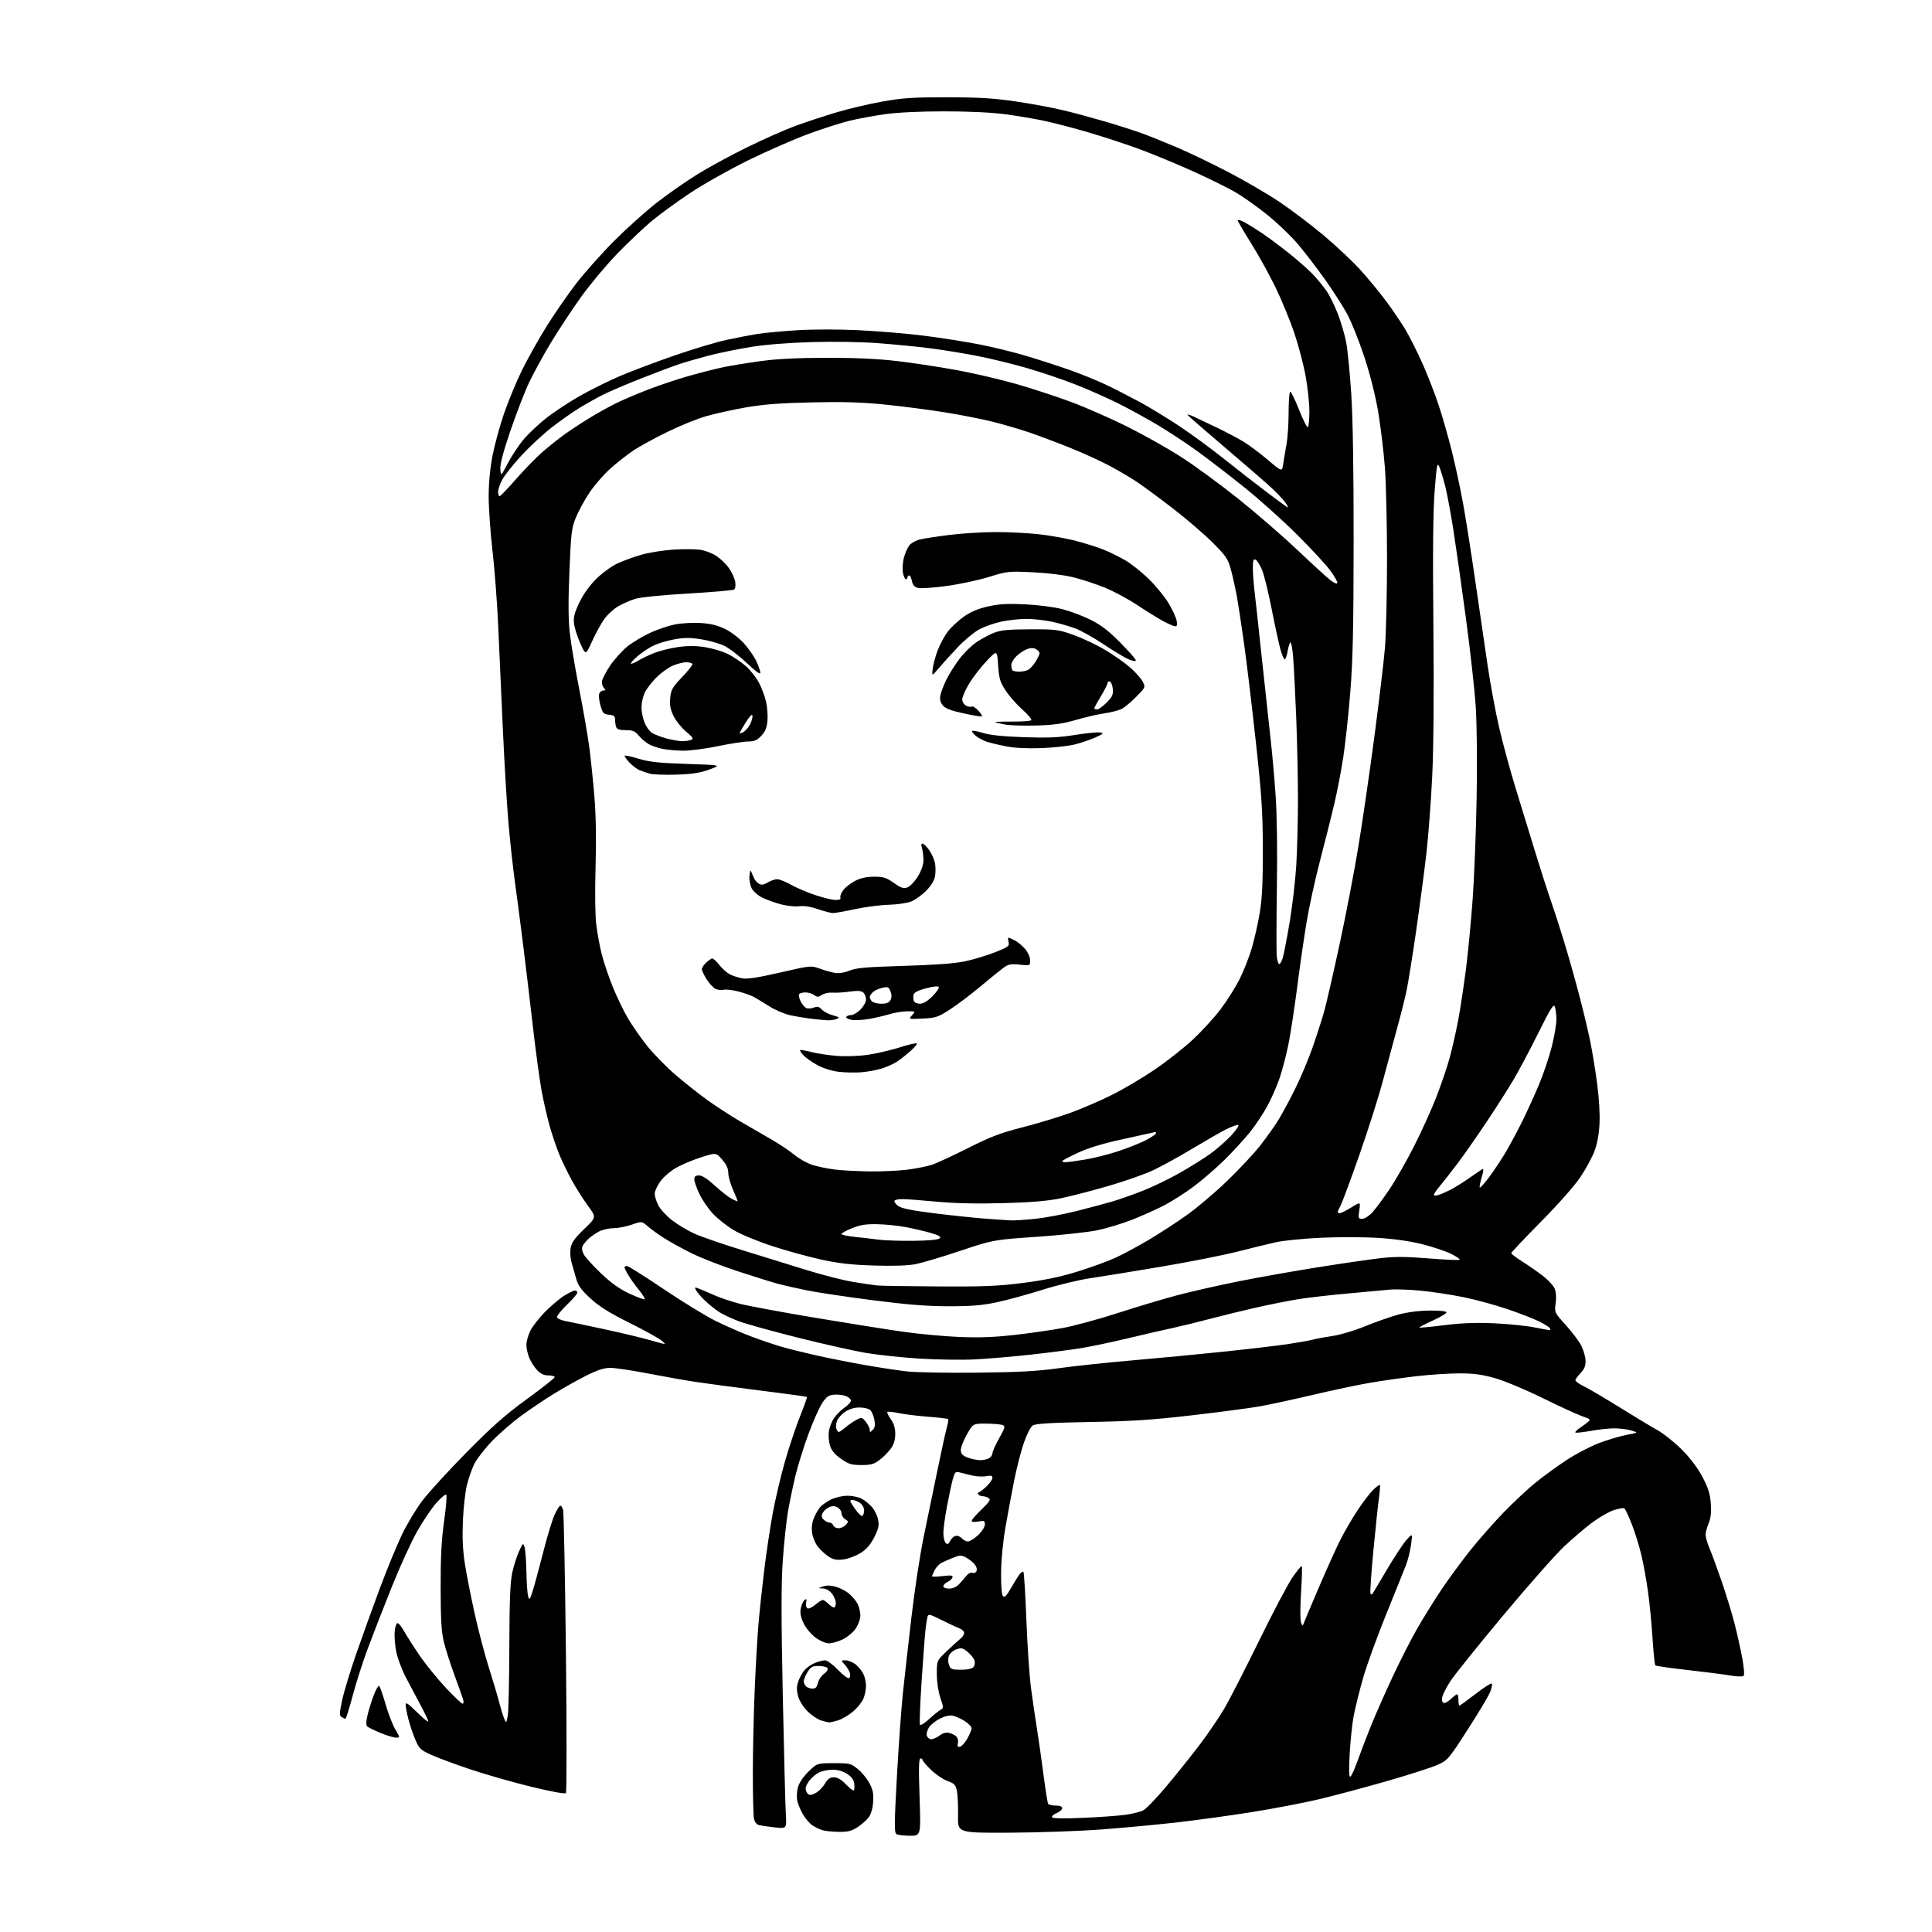 <?xml version="1.0" encoding="UTF-8" standalone="no"?>
<svg 
  version="1.1" 
  xmlns="http://www.w3.org/2000/svg" 
  xmlns:xlink="http://www.w3.org/1999/xlink" 
  xmlns:svg="http://www.w3.org/2000/svg"
  xmlns:rdf="http://www.w3.org/1999/02/22-rdf-syntax-ns#"
  xmlns:cc="http://creativecommons.org/ns#"
  xmlns:dc="http://purl.org/dc/elements/1.1/"
  viewBox="0 0 1024 1024"
  width="1024"
  height="1024"
>
<style>svg {background-color: white; }</style>"
<path stroke="none" fill="black" fill-rule="evenodd" d="M482.29,972.98C479.11,972.98 475.88,972.58 475.12,972.10C473.95,971.35 473.99,966.70 475.39,941.36C476.30,924.94 477.74,904.98 478.59,897.00C479.44,889.02 481.47,871.02 483.10,857.00C484.73,842.98 487.65,823.85 489.58,814.50C491.51,805.15 494.86,788.95 497.02,778.50C499.18,768.05 501.41,757.95 501.96,756.07C502.51,754.18 502.75,752.42 502.49,752.16C502.23,751.90 497.49,751.33 491.97,750.90C486.44,750.48 479.43,749.61 476.38,748.98C473.33,748.34 470.60,748.06 470.31,748.36C470.02,748.65 470.84,750.37 472.14,752.19C473.78,754.49 474.50,756.87 474.50,760.00C474.50,763.11 473.78,765.51 472.18,767.75C470.90,769.54 468.24,772.24 466.26,773.75C463.24,776.05 461.67,776.50 456.58,776.50C451.35,776.50 449.85,776.05 445.83,773.26C442.64,771.04 440.78,768.86 439.96,766.39C439.31,764.40 439.01,760.99 439.30,758.82C439.59,756.65 440.84,753.40 442.07,751.60C443.31,749.80 445.82,747.29 447.66,746.03C449.50,744.77 451.00,743.11 451.00,742.35C451.00,741.58 449.79,740.49 448.31,739.93C446.83,739.36 444.03,739.04 442.09,739.20C439.22,739.44 438.04,740.27 435.81,743.61C434.30,745.87 430.99,753.29 428.47,760.11C425.95,766.92 422.82,777.00 421.51,782.50C420.20,788.00 418.44,796.55 417.59,801.50C416.74,806.45 415.53,817.92 414.90,827.00C414.03,839.42 414.03,857.09 414.89,898.50C415.52,928.75 416.24,957.04 416.50,961.38C416.96,969.25 416.96,969.25 410.73,968.57C407.30,968.19 403.54,967.64 402.36,967.36C400.96,967.02 400.01,965.79 399.61,963.79C399.27,962.12 399.01,951.24 399.02,939.62C399.03,928.01 399.47,908.15 400.01,895.50C400.54,882.85 401.45,867.10 402.03,860.50C402.60,853.90 403.95,841.24 405.03,832.38C406.10,823.51 408.12,810.01 409.51,802.38C410.90,794.74 413.85,782.20 416.07,774.50C418.29,766.80 421.89,756.05 424.07,750.60C426.25,745.16 427.90,740.56 427.73,740.39C427.56,740.23 416.41,738.70 402.96,737.01C389.51,735.32 374.00,733.24 368.50,732.41C363.00,731.57 351.65,729.56 343.28,727.94C334.90,726.32 326.01,725.00 323.50,725.00C320.18,725.00 316.75,726.10 310.73,729.12C306.20,731.38 298.45,735.73 293.50,738.78C288.55,741.82 280.64,747.15 275.92,750.62C271.20,754.08 264.21,760.21 260.38,764.23C256.56,768.26 252.43,773.69 251.20,776.30C249.97,778.92 248.27,783.85 247.43,787.28C246.59,790.70 245.65,799.12 245.35,806.00C244.97,814.72 245.27,821.52 246.34,828.51C247.19,834.02 249.52,845.94 251.53,855.01C253.54,864.08 256.91,876.92 259.01,883.54C261.12,890.17 263.56,898.39 264.45,901.82C265.34,905.24 266.57,909.27 267.19,910.77C268.31,913.50 268.31,913.50 269.10,909.50C269.53,907.30 269.92,890.88 269.96,873.00C270.02,848.92 270.40,838.76 271.46,833.77C272.24,830.07 273.87,824.90 275.08,822.27C277.16,817.73 277.31,817.62 278.03,820.00C278.46,821.38 278.89,827.23 279.00,833.00C279.11,838.77 279.52,844.62 279.91,846.00C280.57,848.28 280.78,848.06 282.26,843.50C283.16,840.75 285.66,831.52 287.83,823.00C289.99,814.47 292.76,805.36 293.99,802.75C295.22,800.14 296.57,798.00 296.99,798.00C297.42,798.00 298.07,799.01 298.45,800.25C298.82,801.49 299.50,835.58 299.95,876.00C300.40,916.42 300.39,949.90 299.94,950.40C299.46,950.91 291.83,949.52 281.80,947.08C272.29,944.76 257.87,940.65 249.76,937.95C241.66,935.24 232.18,931.74 228.70,930.16C222.95,927.56 222.17,926.83 220.20,922.24C219.00,919.45 217.34,914.57 216.51,911.38C215.68,908.19 215.00,904.68 215.00,903.57C215.00,902.00 216.30,902.84 221.00,907.50C224.30,910.77 227.00,912.96 227.00,912.38C227.00,911.80 225.19,907.99 222.98,903.91C220.78,899.83 217.22,893.10 215.07,888.95C212.93,884.80 210.66,878.72 210.01,875.45C209.37,872.18 209.00,867.51 209.17,865.08C209.35,862.65 209.97,860.50 210.56,860.31C211.14,860.12 212.67,861.88 213.97,864.23C215.26,866.58 218.97,872.39 222.19,877.14C225.42,881.89 231.69,889.65 236.12,894.39C240.55,899.12 244.62,903.00 245.16,903.00C245.70,903.00 245.84,902.00 245.47,900.75C245.10,899.51 243.06,893.77 240.93,888.00C238.79,882.23 236.27,874.35 235.32,870.50C233.95,864.97 233.58,858.88 233.55,841.50C233.52,825.16 233.99,816.08 235.39,806.22C236.42,798.91 236.94,792.61 236.53,792.22C236.12,791.82 233.79,793.75 231.34,796.50C228.89,799.25 224.33,805.99 221.20,811.48C218.08,816.97 212.00,830.25 207.70,840.98C203.40,851.72 197.69,866.35 195.02,873.50C192.35,880.65 188.71,892.01 186.93,898.75C185.14,905.49 183.42,910.99 183.09,910.98C182.77,910.98 181.85,910.56 181.06,910.06C179.82,909.28 179.87,908.04 181.37,901.02C182.34,896.55 185.75,885.34 188.96,876.11C192.18,866.88 197.81,851.27 201.49,841.41C205.17,831.56 210.37,818.95 213.03,813.39C215.70,807.83 220.57,799.73 223.86,795.39C227.15,791.05 237.63,779.58 247.17,769.90C260.78,756.08 267.67,749.99 279.25,741.56C287.36,735.66 294.00,730.41 294.00,729.91C294.00,729.41 292.51,729.00 290.69,729.00C288.38,729.00 286.58,728.17 284.74,726.25C283.29,724.74 281.41,721.83 280.55,719.78C279.70,717.74 279.00,714.62 279.00,712.85C279.00,711.08 279.90,707.77 281.01,705.48C282.11,703.20 285.56,698.73 288.67,695.54C291.79,692.35 296.37,688.45 298.86,686.87C301.35,685.29 303.98,684.00 304.70,684.00C305.41,684.00 306.00,684.51 306.00,685.13C306.00,685.75 303.49,688.67 300.42,691.62C297.34,694.58 295.02,697.55 295.24,698.23C295.47,698.91 297.65,699.83 300.08,700.28C302.51,700.73 311.78,702.67 320.69,704.59C329.59,706.51 340.61,709.16 345.19,710.48C353.50,712.87 353.50,712.87 350.50,710.45C348.85,709.12 341.15,704.87 333.38,701.01C322.90,695.80 317.65,692.51 312.99,688.22C307.94,683.58 306.43,681.47 305.31,677.47C304.55,674.74 303.44,670.82 302.84,668.77C302.25,666.72 302.08,663.37 302.47,661.32C303.00,658.50 304.74,656.09 309.65,651.39C316.13,645.19 316.13,645.19 311.60,639.04C309.11,635.65 305.30,629.65 303.13,625.69C300.96,621.74 298.03,615.72 296.61,612.31C295.19,608.91 292.89,602.19 291.49,597.38C290.10,592.57 288.08,583.77 287.01,577.82C285.94,571.87 283.92,556.99 282.52,544.75C281.12,532.51 278.83,513.27 277.42,502.00C276.02,490.73 274.03,475.43 272.99,468.00C271.96,460.57 270.41,446.62 269.56,437.00C268.71,427.38 267.33,404.43 266.50,386.00C265.66,367.57 264.55,342.82 264.02,331.00C263.49,319.18 262.15,301.62 261.04,292.00C259.93,282.38 259.02,269.46 259.01,263.30C259.00,256.11 259.73,248.33 261.03,241.57C262.15,235.77 264.89,225.74 267.12,219.26C269.34,212.79 273.61,202.50 276.59,196.38C279.57,190.27 285.53,179.64 289.83,172.76C294.14,165.89 301.28,155.59 305.71,149.87C310.14,144.16 319.14,134.08 325.72,127.49C332.30,120.90 342.37,111.86 348.09,107.42C353.82,102.97 363.37,96.30 369.31,92.59C375.26,88.88 387.27,82.34 396.00,78.06C404.74,73.77 416.29,68.66 421.69,66.69C427.09,64.72 436.68,61.55 443.00,59.65C449.32,57.75 460.35,55.14 467.50,53.86C478.49,51.90 483.82,51.54 502.00,51.56C518.90,51.58 526.71,52.05 538.50,53.79C546.75,55.00 558.07,57.11 563.65,58.46C569.23,59.81 579.17,62.50 585.73,64.42C592.29,66.35 600.95,69.11 604.96,70.55C608.97,72.00 617.48,75.42 623.88,78.15C630.27,80.88 642.48,86.75 651.00,91.19C659.52,95.63 671.59,102.65 677.80,106.79C684.02,110.94 694.59,118.92 701.30,124.53C708.01,130.15 716.91,138.51 721.08,143.12C725.25,147.73 731.46,155.27 734.87,159.88C738.28,164.49 742.85,171.26 745.02,174.91C747.19,178.57 751.18,186.50 753.88,192.53C756.58,198.57 760.43,208.46 762.44,214.50C764.45,220.55 767.61,231.57 769.47,239.00C771.33,246.43 774.02,258.93 775.45,266.78C776.88,274.64 779.82,293.31 781.98,308.28C784.15,323.25 787.08,343.38 788.51,353.00C789.93,362.62 792.67,377.31 794.58,385.64C796.50,393.96 800.54,408.81 803.58,418.64C806.61,428.46 811.29,443.70 813.98,452.50C816.67,461.30 820.22,472.32 821.86,477.00C823.50,481.68 826.68,491.49 828.92,498.82C831.16,506.15 834.79,518.97 836.98,527.32C839.17,535.67 841.82,546.77 842.88,552.00C843.94,557.23 845.58,567.29 846.52,574.36C847.56,582.16 848.05,590.63 847.76,595.86C847.46,601.43 846.50,606.56 845.05,610.30C843.82,613.50 840.51,619.57 837.70,623.80C834.70,628.30 826.02,638.14 816.79,647.48C808.10,656.27 801.00,663.80 801.00,664.20C801.00,664.61 803.59,666.58 806.75,668.58C809.91,670.58 814.82,673.99 817.65,676.15C820.48,678.31 823.33,681.39 824.00,682.99C824.75,684.81 824.95,687.73 824.53,690.77C823.86,695.65 823.86,695.65 829.91,702.32C833.23,705.99 836.92,710.89 838.11,713.22C839.30,715.54 840.31,719.12 840.37,721.18C840.44,723.96 839.77,725.63 837.73,727.76C836.23,729.33 835.00,731.06 835.00,731.61C835.00,732.15 837.11,733.62 839.68,734.88C842.25,736.13 850.69,741.10 858.43,745.92C866.17,750.75 875.20,756.19 878.50,758.02C881.80,759.85 887.65,764.53 891.51,768.42C896.00,772.97 899.90,778.16 902.40,782.92C905.43,788.71 906.40,791.80 906.76,796.93C907.10,801.62 906.77,804.62 905.62,807.37C904.73,809.50 904.00,812.28 904.00,813.54C904.00,814.80 904.94,818.01 906.08,820.67C907.23,823.33 910.17,831.35 912.63,838.50C915.08,845.65 918.16,855.77 919.48,861.00C920.79,866.23 922.58,874.30 923.45,878.94C924.34,883.71 924.65,887.75 924.16,888.24C923.67,888.73 920.52,888.64 916.90,888.02C913.38,887.42 903.18,886.12 894.24,885.12C885.29,884.12 877.70,883.03 877.36,882.69C877.02,882.35 876.35,875.87 875.88,868.29C875.40,860.70 874.32,849.55 873.46,843.50C872.61,837.45 871.04,828.81 869.98,824.29C868.92,819.78 866.67,812.47 864.96,808.06C863.26,803.65 861.44,799.77 860.91,799.45C860.39,799.12 857.83,799.57 855.23,800.44C852.63,801.31 847.46,804.30 843.74,807.09C840.02,809.89 833.32,815.62 828.84,819.83C824.37,824.04 809.81,840.54 796.49,856.49C783.17,872.45 770.66,888.03 768.69,891.12C766.72,894.21 764.82,897.88 764.47,899.26C764.10,900.75 764.31,902.08 765.00,902.50C765.65,902.90 767.36,902.07 768.89,900.61C770.38,899.17 771.92,898.00 772.30,898.00C772.69,898.00 773.00,899.35 773.00,901.00C773.00,902.65 773.25,904.00 773.55,904.00C773.85,904.00 777.68,901.23 782.05,897.84C786.43,894.45 790.30,891.97 790.66,892.33C791.02,892.68 790.65,894.67 789.83,896.74C789.02,898.81 783.66,907.79 777.92,916.69C767.84,932.35 767.32,932.97 762.00,935.38C758.98,936.75 747.05,940.59 735.50,943.91C723.95,947.22 707.89,951.53 699.81,953.48C691.73,955.42 675.30,958.57 663.31,960.48C651.31,962.38 633.40,964.84 623.50,965.95C613.60,967.07 596.05,968.71 584.50,969.60C572.95,970.49 550.92,971.28 535.55,971.36C507.59,971.50 507.59,971.50 507.78,962.50C507.88,957.55 507.63,951.71 507.22,949.52C506.55,945.98 506.00,945.37 502.13,943.94C499.75,943.06 495.81,940.39 493.40,938.01C490.98,935.63 489.00,933.30 489.00,932.84C489.00,932.38 488.48,932.00 487.85,932.00C486.99,932.00 486.87,937.28 487.39,952.50C488.09,973.00 488.09,973.00 482.29,972.98zM444.55,970.91C441.22,970.87 437.34,970.48 435.91,970.04C434.49,969.61 432.11,968.46 430.62,967.49C429.14,966.51 426.86,963.87 425.56,961.61C424.26,959.35 422.90,956.08 422.54,954.33C422.17,952.59 422.34,949.43 422.92,947.32C423.55,944.95 425.71,941.74 428.49,939.01C433.04,934.55 433.04,934.55 441.92,934.52C450.36,934.50 450.99,934.65 454.61,937.58C456.71,939.27 459.49,942.65 460.79,945.08C462.67,948.59 463.08,950.64 462.78,955.05C462.55,958.49 461.66,961.58 460.45,963.21C459.38,964.66 456.72,967.00 454.55,968.42C451.35,970.51 449.46,970.98 444.55,970.91zM573.87,963.51C582.47,963.14 592.56,962.41 596.31,961.91C600.05,961.40 604.39,960.33 605.94,959.53C607.49,958.73 613.01,953.00 618.21,946.79C623.42,940.58 631.27,930.77 635.66,925.00C640.05,919.23 645.90,910.67 648.66,906.00C651.43,901.33 659.80,885.03 667.26,869.78C674.72,854.53 682.73,839.35 685.06,836.03C687.39,832.71 689.56,830.00 689.89,830.00C690.23,830.00 690.11,836.04 689.62,843.43C689.14,850.82 689.09,858.13 689.50,859.68C689.99,861.54 690.42,861.99 690.75,861.00C691.03,860.17 694.62,851.64 698.73,842.04C702.83,832.43 708.00,820.96 710.20,816.54C712.41,812.12 716.60,804.90 719.52,800.50C722.44,796.10 726.21,791.18 727.90,789.57C729.59,787.96 731.16,786.84 731.37,787.07C731.59,787.31 731.38,790.20 730.92,793.50C730.45,796.80 729.10,809.54 727.93,821.81C726.75,834.08 726.06,844.39 726.39,844.73C726.73,845.06 727.15,845.15 727.34,844.92C727.53,844.69 730.99,838.88 735.04,832.01C739.09,825.15 743.83,817.98 745.56,816.08C748.72,812.64 748.72,812.64 747.88,818.75C747.42,822.10 746.20,827.02 745.16,829.68C744.13,832.33 739.40,844.06 734.66,855.74C729.91,867.43 724.45,882.50 722.51,889.25C720.58,895.99 718.33,905.00 717.51,909.26C716.70,913.53 715.73,922.71 715.35,929.67C714.88,938.46 715.00,942.12 715.74,941.66C716.32,941.30 718.03,937.52 719.55,933.25C721.06,928.99 724.21,920.77 726.53,915.00C728.86,909.23 734.01,897.52 737.99,889.00C741.96,880.48 747.93,868.78 751.25,863.00C754.57,857.23 760.34,847.96 764.07,842.40C767.80,836.84 774.57,827.62 779.12,821.90C783.67,816.18 791.70,807.06 796.95,801.64C802.20,796.21 809.88,789.05 814.00,785.72C818.12,782.39 825.44,777.07 830.25,773.90C835.06,770.74 842.71,766.72 847.25,764.96C851.79,763.21 858.42,761.23 862.00,760.55C868.50,759.31 868.50,759.31 864.50,758.16C862.30,757.53 858.25,757.03 855.50,757.05C852.75,757.06 847.12,757.68 843.00,758.42C838.88,759.15 835.27,759.53 835.00,759.27C834.73,759.00 835.60,758.04 836.95,757.14C838.29,756.24 840.28,754.78 841.37,753.90C843.28,752.36 843.17,752.24 838.42,750.56C835.72,749.61 826.30,745.28 817.50,740.94C808.70,736.61 797.45,731.90 792.50,730.49C785.53,728.50 781.24,727.92 773.50,727.92C768.00,727.92 757.60,728.61 750.39,729.45C743.17,730.30 732.15,731.87 725.89,732.95C719.62,734.02 705.95,736.92 695.50,739.39C685.05,741.85 672.23,744.61 667.00,745.51C661.77,746.41 645.80,748.51 631.50,750.17C610.78,752.58 599.81,753.29 577.50,753.69C557.17,754.06 548.94,754.55 547.46,755.48C546.26,756.24 544.32,759.97 542.70,764.63C541.20,768.96 538.89,777.90 537.57,784.50C536.24,791.10 534.15,802.35 532.92,809.50C531.58,817.23 530.64,827.03 530.59,833.69C530.53,840.71 530.92,845.31 531.62,846.01C532.44,846.84 533.53,845.74 535.78,841.82C537.45,838.89 539.50,835.60 540.33,834.50C541.16,833.40 542.11,832.77 542.43,833.10C542.76,833.43 543.47,844.90 544.00,858.60C544.53,872.29 545.64,888.60 546.47,894.83C547.29,901.06 548.68,910.51 549.54,915.83C550.40,921.15 551.97,932.16 553.03,940.30C554.08,948.44 555.21,955.53 555.53,956.05C555.85,956.57 557.67,957.00 559.56,957.00C561.82,957.00 563.00,957.47 563.00,958.38C563.00,959.14 561.66,960.31 560.01,960.99C558.37,961.68 557.30,962.67 557.63,963.22C558.02,963.84 563.94,963.95 573.87,963.51zM432.22,950.39C433.83,949.56 436.05,947.33 437.17,945.44C438.70,942.84 439.87,942.00 441.96,942.00C443.80,942.00 445.85,943.16 448.11,945.49C449.97,947.41 451.87,948.98 452.31,948.99C452.76,949.00 452.99,947.55 452.81,945.78C452.58,943.42 451.59,941.95 449.10,940.28C446.85,938.77 444.23,938.00 441.30,938.00C438.88,938.00 435.61,938.67 434.04,939.48C432.46,940.29 430.24,942.15 429.09,943.61C427.94,945.08 427.00,947.02 427.00,947.93C427.00,948.85 427.52,950.12 428.15,950.75C429.01,951.61 430.02,951.52 432.22,950.39zM508.80,925.80C509.71,925.63 511.46,923.69 512.71,921.49C513.95,919.30 514.96,916.83 514.94,916.00C514.93,915.17 513.29,913.46 511.30,912.19C509.32,910.93 506.48,909.65 504.99,909.35C503.30,909.01 500.75,909.60 498.16,910.92C495.89,912.08 493.31,914.12 492.43,915.46C491.55,916.80 490.99,918.71 491.18,919.69C491.37,920.67 492.28,921.62 493.21,921.80C494.15,921.98 496.20,921.17 497.78,920.00C499.83,918.49 501.41,918.07 503.29,918.54C504.73,918.90 506.44,919.82 507.08,920.59C507.71,921.36 507.99,922.92 507.70,924.05C507.30,925.59 507.58,926.04 508.80,925.80zM209.79,920.96C208.53,920.93 204.81,919.80 201.53,918.44C198.25,917.07 195.13,915.53 194.60,915.00C193.99,914.39 194.05,912.30 194.75,909.24C195.36,906.60 196.84,901.83 198.04,898.63C199.23,895.43 200.58,893.19 201.03,893.66C201.47,894.12 202.99,898.49 204.39,903.37C205.80,908.25 208.10,914.21 209.52,916.62C212.08,921.00 212.08,921.00 209.79,920.96zM492.39,911.20C494.71,909.07 497.43,906.86 498.43,906.30C500.19,905.31 500.19,905.10 498.41,899.89C497.32,896.68 496.56,891.59 496.54,887.30C496.50,880.10 496.50,880.10 502.17,874.80C505.28,871.89 508.55,868.92 509.42,868.21C510.29,867.50 511.00,866.25 511.00,865.44C511.00,864.62 509.76,863.49 508.25,862.92C506.74,862.35 502.48,860.36 498.79,858.51C492.94,855.57 492.03,855.36 491.62,856.82C491.36,857.75 490.88,860.75 490.56,863.50C490.23,866.25 489.30,878.56 488.49,890.85C487.68,903.15 487.27,913.63 487.59,914.15C487.91,914.67 490.07,913.34 492.39,911.20zM439.38,912.91C438.90,912.86 437.02,912.39 435.21,911.87C433.40,911.35 430.16,909.16 428.01,907.01C425.69,904.69 423.66,901.43 423.00,898.99C422.18,895.97 422.19,893.97 423.00,891.50C423.61,889.64 425.03,886.96 426.15,885.54C427.27,884.11 429.77,882.29 431.71,881.47C433.66,880.66 436.16,880.00 437.27,880.00C438.40,880.00 441.45,882.24 444.15,885.06C446.82,887.84 449.47,889.83 450.04,889.47C450.61,889.12 450.79,887.86 450.43,886.67C450.07,885.47 448.84,883.49 447.71,882.25C445.65,880.00 445.65,880.00 448.19,880.00C449.59,880.00 451.92,880.94 453.39,882.09C454.85,883.24 456.71,885.46 457.52,887.04C458.33,888.61 459.00,891.51 459.00,893.48C459.00,895.45 458.38,898.54 457.63,900.34C456.88,902.15 454.41,905.21 452.14,907.15C449.87,909.09 446.27,911.20 444.14,911.84C442.01,912.48 439.87,912.96 439.38,912.91zM430.62,895.00C432.27,895.00 433.01,894.24 433.49,892.03C433.85,890.40 435.31,888.22 436.73,887.18C438.21,886.10 439.00,884.81 438.59,884.15C438.20,883.52 436.10,883.00 433.93,883.00C430.54,883.00 429.69,883.47 427.99,886.25C426.90,888.04 426.01,890.20 426.00,891.05C426.00,891.90 426.54,893.14 427.20,893.80C427.86,894.46 429.40,895.00 430.62,895.00zM509.35,885.00C512.86,885.00 515.18,884.49 515.96,883.55C516.62,882.75 516.88,881.19 516.53,880.09C516.18,878.99 514.56,876.97 512.94,875.60C510.35,873.43 509.59,873.25 506.92,874.18C505.23,874.77 503.45,876.31 502.95,877.62C502.40,879.07 502.42,880.98 503.00,882.50C503.85,884.74 504.51,885.00 509.35,885.00zM439.38,871.00C437.63,871.00 434.69,869.75 432.27,867.97C429.95,866.26 427.19,862.96 425.97,860.43C424.41,857.21 423.97,854.98 424.42,852.57C424.77,850.72 425.65,848.70 426.39,848.09C427.46,847.21 427.63,847.47 427.27,849.37C427.02,850.69 427.31,852.08 427.93,852.45C428.54,852.83 430.42,851.99 432.10,850.57C433.78,849.16 435.57,848.00 436.08,848.00C436.58,848.00 437.90,848.90 439.00,850.00C440.10,851.10 441.45,852.00 442.00,852.00C442.55,852.00 443.00,850.94 443.00,849.63C443.00,848.33 442.07,846.08 440.93,844.63C439.66,843.02 437.81,841.97 436.18,841.92C433.50,841.84 433.50,841.84 436.18,840.86C437.97,840.21 440.18,840.24 442.88,840.97C445.10,841.56 448.30,843.22 449.99,844.65C451.69,846.07 453.73,848.51 454.54,850.07C455.34,851.63 456.00,854.39 456.00,856.22C456.00,858.10 454.93,861.11 453.54,863.16C452.18,865.15 449.11,867.73 446.72,868.89C444.33,870.05 441.02,871.00 439.38,871.00zM503.05,842.00C504.93,842.00 506.93,841.12 508.30,839.67C509.51,838.40 511.28,836.38 512.22,835.20C513.23,833.94 514.58,833.28 515.46,833.62C516.35,833.97 517.24,833.53 517.61,832.57C517.98,831.62 517.45,830.05 516.37,828.86C515.35,827.72 513.30,826.17 511.83,825.41C509.54,824.23 508.63,824.25 505.33,825.56C503.22,826.40 500.45,827.62 499.16,828.26C497.88,828.90 496.19,830.66 495.41,832.16C494.64,833.67 494.00,835.15 494.00,835.46C494.00,835.77 496.54,835.72 499.63,835.36C504.22,834.82 505.19,834.95 504.82,836.10C504.57,836.87 503.39,837.94 502.19,838.49C500.98,839.03 500.00,840.04 500.00,840.74C500.00,841.48 501.26,842.00 503.05,842.00zM447.00,826.54C443.58,826.97 441.77,826.65 439.46,825.20C437.78,824.14 435.22,821.87 433.77,820.14C432.26,818.34 430.84,815.13 430.47,812.67C430.03,809.69 430.33,807.15 431.45,804.46C432.34,802.32 433.85,799.72 434.79,798.68C435.73,797.64 438.22,795.91 440.32,794.84C442.43,793.76 446.25,792.84 448.82,792.78C451.40,792.72 454.91,793.41 456.63,794.30C458.35,795.20 460.88,797.26 462.26,798.89C463.63,800.52 465.07,803.54 465.45,805.59C466.02,808.61 465.61,810.39 463.31,814.88C461.26,818.88 459.22,821.21 455.98,823.20C453.52,824.73 449.48,826.23 447.00,826.54zM503.75,816.51C504.47,815.13 505.89,814.00 506.91,814.00C507.92,814.00 509.32,814.67 510.00,815.50C510.68,816.33 512.06,817.00 513.05,817.00C514.04,817.00 516.46,815.48 518.43,813.63C520.46,811.71 522.00,809.30 522.00,808.02C522.00,806.00 521.65,805.84 518.50,806.43C516.38,806.83 515.00,806.69 515.00,806.08C515.00,805.53 517.36,802.80 520.25,800.02C524.55,795.88 525.23,794.78 524.00,794.00C523.17,793.46 521.74,793.02 520.81,793.02C519.88,793.01 518.84,792.55 518.50,792.00C518.16,791.45 518.25,791.00 518.69,791.00C519.14,790.99 520.96,789.62 522.75,787.94C524.54,786.27 526.00,784.20 526.00,783.34C526.00,782.10 525.29,781.91 522.60,782.42C520.73,782.77 517.24,782.56 514.85,781.96C512.46,781.36 509.52,780.62 508.32,780.33C506.44,779.87 505.97,780.39 505.00,784.01C504.37,786.32 502.99,792.78 501.93,798.36C500.87,803.93 500.00,810.32 500.00,812.55C500.00,814.78 500.55,817.15 501.21,817.81C502.17,818.77 502.71,818.49 503.75,816.51zM444.45,810.00C445.68,810.00 447.42,809.20 448.30,808.22C449.80,806.57 449.77,806.34 447.96,805.21C446.88,804.53 446.00,803.10 446.00,802.03C446.00,800.95 445.04,799.56 443.87,798.93C442.35,798.12 441.09,798.10 439.44,798.85C438.16,799.43 436.65,800.79 436.06,801.88C435.25,803.40 435.37,804.23 436.57,805.43C437.44,806.29 438.80,807.00 439.60,807.00C440.41,807.00 441.32,807.67 441.64,808.50C441.95,809.33 443.22,810.00 444.45,810.00zM457.06,803.46C457.58,803.14 458.00,801.81 458.00,800.50C458.00,799.17 457.02,797.43 455.78,796.56C454.56,795.70 452.73,795.00 451.73,795.00C450.15,795.00 450.33,795.61 453.01,799.52C454.72,802.01 456.55,803.78 457.06,803.46zM519.32,773.92C520.86,773.97 523.00,773.53 524.07,772.96C525.13,772.40 526.00,771.20 526.00,770.31C526.00,769.42 527.60,765.83 529.55,762.34C532.78,756.56 532.95,755.92 531.32,755.29C530.34,754.91 526.43,754.58 522.63,754.55C515.73,754.50 515.73,754.50 512.35,760.50C510.50,763.80 509.09,767.59 509.24,768.92C509.43,770.67 510.47,771.68 513.00,772.59C514.92,773.28 517.77,773.88 519.32,773.92zM444.57,759.00C444.92,759.00 446.57,757.86 448.23,756.46C449.88,755.07 452.51,753.27 454.05,752.47C456.71,751.10 456.98,751.16 458.93,753.64C460.07,755.09 461.00,756.98 461.00,757.85C461.00,759.29 461.14,759.29 462.57,757.86C463.73,756.69 463.96,755.32 463.45,752.59C463.07,750.56 462.11,748.25 461.31,747.45C460.49,746.63 457.98,746.00 455.58,746.00C452.78,746.00 450.13,746.79 447.91,748.28C446.05,749.54 444.11,751.73 443.61,753.16C443.11,754.60 442.98,756.49 443.32,757.38C443.66,758.27 444.22,759.00 444.57,759.00zM518.00,727.54C539.95,727.30 549.83,726.77 561.00,725.20C568.98,724.08 586.52,722.21 600.00,721.04C613.48,719.88 635.30,717.80 648.50,716.42C661.70,715.04 677.00,713.24 682.50,712.42C688.00,711.60 694.08,710.51 696.00,710.00C697.92,709.48 702.65,708.61 706.50,708.06C710.35,707.51 718.00,705.21 723.50,702.96C729.00,700.71 736.87,697.94 740.98,696.81C745.62,695.53 751.84,694.70 757.38,694.63C762.55,694.55 766.45,694.92 766.65,695.50C766.84,696.05 763.61,698.02 759.47,699.89C755.33,701.75 752.10,703.43 752.29,703.63C752.49,703.82 758.46,703.26 765.57,702.37C774.86,701.21 782.30,700.94 792.00,701.38C799.42,701.72 808.88,702.67 813.00,703.50C817.12,704.32 820.86,705.00 821.31,705.00C821.75,705.00 821.83,704.54 821.49,703.98C821.14,703.42 818.70,701.87 816.06,700.53C813.41,699.19 805.92,696.26 799.40,694.01C792.88,691.76 782.13,688.83 775.52,687.49C768.91,686.16 758.59,684.61 752.59,684.04C746.59,683.48 739.39,683.25 736.59,683.53C733.79,683.81 723.85,684.73 714.50,685.57C705.15,686.40 693.32,687.76 688.21,688.58C683.10,689.40 672.98,691.41 665.71,693.06C658.44,694.70 647.36,697.41 641.07,699.08C634.78,700.76 625.78,702.95 621.07,703.97C616.36,704.98 605.90,707.39 597.84,709.32C589.78,711.25 578.98,713.53 573.84,714.40C568.70,715.27 556.62,716.85 547.00,717.92C537.38,718.98 523.88,720.15 517.00,720.50C510.12,720.86 496.82,720.67 487.44,720.09C478.05,719.51 465.17,718.14 458.80,717.05C452.44,715.96 436.44,712.37 423.24,709.06C410.05,705.75 395.93,701.85 391.88,700.39C387.82,698.93 382.70,696.49 380.50,694.96C378.30,693.44 375.01,690.72 373.19,688.92C371.37,687.12 369.45,684.83 368.91,683.84C368.06,682.25 368.23,682.14 370.22,682.91C371.48,683.39 375.17,684.97 378.43,686.42C381.69,687.86 387.95,689.97 392.35,691.09C396.74,692.21 414.77,695.55 432.41,698.50C450.06,701.46 471.12,704.80 479.20,705.93C487.29,707.06 500.34,708.27 508.20,708.61C518.57,709.07 526.62,708.78 537.50,707.57C545.75,706.65 557.45,704.97 563.50,703.83C569.55,702.69 582.60,699.13 592.50,695.92C602.40,692.71 616.53,688.48 623.91,686.52C631.28,684.56 646.13,681.20 656.91,679.05C667.68,676.91 686.62,673.55 699.00,671.60C711.38,669.64 726.00,667.52 731.50,666.88C739.29,665.97 744.99,666.00 757.28,666.99C765.96,667.70 773.32,668.01 773.63,667.70C773.94,667.39 771.97,666.00 769.23,664.62C766.50,663.24 759.69,660.94 754.08,659.52C747.42,657.83 739.15,656.65 730.20,656.10C722.66,655.63 709.08,655.61 700.00,656.04C690.92,656.47 680.35,657.52 676.50,658.36C672.65,659.21 663.42,661.45 656.00,663.35C648.58,665.25 630.35,668.86 615.50,671.36C600.65,673.87 583.61,676.64 577.64,677.52C571.67,678.40 560.42,681.13 552.64,683.58C544.86,686.04 534.00,689.02 528.50,690.20C520.73,691.86 515.05,692.34 503.00,692.34C491.42,692.34 481.20,691.54 462.59,689.15C448.89,687.39 433.14,685.03 427.59,683.90C422.04,682.77 415.02,681.17 412.00,680.35C408.98,679.53 399.52,676.57 391.00,673.78C382.48,671.00 371.45,666.69 366.50,664.22C361.55,661.76 355.02,658.16 352.00,656.23C348.98,654.31 345.08,651.50 343.35,649.99C340.20,647.24 340.20,647.24 334.85,649.09C331.91,650.10 327.57,650.95 325.20,650.97C322.84,650.99 319.46,651.73 317.70,652.62C315.94,653.51 313.45,655.19 312.16,656.37C310.87,657.54 309.39,659.28 308.88,660.24C308.24,661.42 308.40,662.88 309.39,664.79C310.19,666.33 314.32,670.90 318.56,674.93C324.09,680.18 328.39,683.23 333.73,685.70C337.83,687.60 341.42,688.91 341.71,688.63C341.99,688.34 340.65,686.17 338.73,683.80C336.80,681.44 334.28,677.92 333.12,676.00C331.96,674.08 331.01,672.16 331.00,671.75C331.00,671.34 331.58,671.00 332.30,671.00C333.01,671.00 341.67,676.45 351.55,683.12C361.42,689.78 373.77,697.36 379.00,699.97C384.22,702.57 392.77,706.32 398.00,708.30C403.23,710.27 410.65,712.79 414.50,713.89C418.35,714.99 426.57,717.03 432.77,718.42C438.97,719.81 450.45,722.08 458.27,723.47C466.10,724.85 476.32,726.40 481.00,726.91C485.68,727.42 502.32,727.71 518.00,727.54zM497.50,681.84C521.66,681.98 529.17,681.66 542.50,679.94C553.88,678.48 562.19,676.73 571.29,673.90C578.32,671.71 587.32,668.43 591.29,666.61C595.25,664.80 603.23,660.50 609.00,657.07C614.77,653.63 623.87,647.71 629.20,643.90C634.54,640.09 644.04,632.04 650.32,626.00C656.61,619.96 664.54,611.47 667.95,607.14C671.36,602.81 675.76,596.62 677.72,593.38C679.68,590.15 683.64,582.77 686.51,577.00C689.38,571.23 693.54,561.33 695.75,555.00C697.96,548.67 700.71,540.12 701.86,536.00C703.01,531.88 706.66,515.97 709.97,500.66C713.28,485.35 717.78,461.95 719.97,448.66C722.16,435.37 725.97,409.20 728.44,390.50C730.91,371.80 733.43,350.65 734.04,343.50C734.64,336.35 735.14,315.20 735.15,296.50C735.15,277.80 734.64,255.75 734.00,247.50C733.36,239.25 731.78,226.16 730.48,218.41C728.99,209.53 726.25,198.66 723.07,189.02C720.30,180.61 716.17,170.34 713.91,166.21C711.64,162.08 706.40,153.93 702.26,148.10C698.12,142.27 691.75,133.96 688.11,129.63C684.48,125.30 677.15,118.25 671.83,113.97C666.51,109.68 658.87,104.26 654.86,101.92C650.85,99.58 640.36,94.41 631.54,90.44C622.72,86.48 609.75,81.14 602.72,78.60C595.68,76.05 583.93,72.21 576.60,70.07C569.27,67.92 559.03,65.25 553.85,64.13C548.66,63.00 539.13,61.39 532.66,60.54C525.27,59.57 513.20,59.01 500.20,59.02C487.41,59.03 475.53,59.60 469.12,60.51C463.41,61.32 455.04,62.86 450.53,63.94C446.02,65.01 436.07,68.19 428.42,71.02C420.76,73.84 406.40,80.13 396.50,85.00C386.60,89.86 372.78,97.65 365.79,102.30C358.80,106.96 349.57,113.69 345.28,117.26C341.00,120.84 332.71,128.71 326.88,134.74C321.05,140.78 312.40,151.18 307.66,157.84C302.92,164.50 295.84,175.25 291.93,181.73C288.02,188.20 282.90,197.55 280.54,202.50C278.19,207.45 273.70,219.02 270.57,228.21C266.64,239.74 264.97,246.10 265.19,248.71C265.50,252.50 265.50,252.50 269.19,245.50C271.22,241.65 274.82,236.15 277.19,233.28C279.56,230.41 284.78,225.41 288.79,222.18C292.80,218.94 300.95,213.51 306.90,210.10C312.86,206.69 322.85,201.74 329.11,199.09C335.38,196.44 348.39,191.56 358.03,188.24C367.67,184.92 379.82,181.28 385.03,180.16C390.24,179.03 397.56,177.62 401.30,177.03C405.04,176.43 414.52,175.54 422.36,175.04C430.68,174.51 444.31,174.50 455.06,175.01C465.20,175.49 480.93,176.82 490.00,177.96C499.07,179.11 512.35,181.21 519.50,182.63C526.65,184.04 537.67,186.76 544.00,188.66C550.33,190.55 560.45,193.83 566.50,195.94C572.55,198.05 581.33,201.60 586.00,203.83C590.67,206.05 598.77,210.19 604.00,213.02C609.23,215.85 618.61,221.56 624.85,225.70C631.10,229.84 641.67,237.58 648.35,242.90C655.03,248.23 665.37,256.27 671.32,260.79C677.28,265.31 682.37,269.00 682.64,269.00C682.91,269.00 682.25,267.76 681.18,266.25C680.10,264.73 676.80,261.25 673.84,258.50C670.88,255.75 659.82,246.15 649.24,237.17C638.67,228.19 629.77,220.44 629.47,219.94C629.16,219.45 630.62,219.84 632.70,220.81C634.79,221.78 640.39,224.45 645.14,226.73C649.88,229.01 656.18,232.34 659.14,234.13C662.09,235.93 667.88,240.26 672.00,243.77C679.50,250.14 679.50,250.14 680.14,245.82C680.49,243.44 681.28,238.80 681.88,235.50C682.49,232.20 682.99,224.69 682.99,218.81C683.00,212.93 683.35,207.90 683.79,207.63C684.22,207.36 686.32,211.59 688.46,217.02C690.60,222.46 692.72,226.67 693.17,226.39C693.63,226.11 694.00,222.39 694.00,218.12C694.00,213.84 693.11,205.43 692.02,199.42C690.94,193.42 688.24,183.12 686.02,176.54C683.81,169.96 679.37,159.16 676.16,152.54C672.96,145.92 667.11,135.34 663.17,129.04C659.22,122.73 656.00,117.21 656.00,116.76C656.00,116.31 657.46,116.70 659.25,117.62C661.04,118.54 665.20,121.10 668.50,123.31C671.80,125.52 678.33,130.36 683.00,134.08C687.67,137.80 693.36,142.79 695.63,145.17C697.90,147.55 701.15,151.46 702.85,153.86C704.55,156.25 707.34,161.85 709.05,166.29C710.76,170.73 712.77,177.55 713.51,181.43C714.25,185.32 715.45,197.50 716.18,208.50C717.04,221.61 717.48,248.67 717.45,287.00C717.41,333.28 717.04,349.99 715.67,367.00C714.71,378.82 713.04,394.35 711.94,401.50C710.85,408.65 708.67,419.90 707.11,426.50C705.55,433.10 702.15,446.60 699.56,456.50C696.98,466.40 693.79,481.02 692.47,489.00C691.15,496.98 688.91,512.50 687.50,523.50C686.08,534.50 684.01,548.00 682.90,553.50C681.78,559.00 679.75,566.88 678.37,571.00C677.00,575.12 674.06,581.88 671.84,586.00C669.63,590.12 665.45,596.43 662.55,600.02C659.66,603.61 653.73,610.07 649.39,614.39C645.05,618.70 637.67,625.11 633.00,628.63C628.33,632.14 621.12,636.76 617.00,638.89C612.88,641.02 605.23,644.44 600.00,646.50C594.77,648.55 586.45,651.07 581.50,652.09C576.55,653.11 562.15,654.66 549.50,655.54C526.50,657.12 526.50,657.12 509.00,662.96C499.38,666.18 488.71,669.35 485.30,670.02C481.25,670.82 473.60,671.07 463.30,670.76C451.31,670.39 444.56,669.63 435.30,667.61C428.59,666.14 416.91,662.93 409.35,660.47C401.79,658.01 392.64,654.23 389.01,652.08C385.39,649.93 380.39,645.99 377.90,643.33C375.41,640.66 372.17,635.93 370.69,632.81C369.21,629.68 368.00,626.20 368.00,625.06C368.00,623.53 368.64,623.00 370.51,623.00C372.15,623.00 375.05,624.87 378.92,628.43C382.17,631.42 386.22,634.58 387.92,635.46C389.61,636.33 391.00,636.87 391.00,636.65C391.00,636.43 389.88,633.71 388.50,630.60C387.12,627.49 386.00,623.46 386.00,621.64C386.00,619.34 385.01,617.19 382.75,614.59C379.50,610.86 379.50,610.86 371.50,613.42C367.10,614.83 361.13,617.35 358.24,619.02C355.34,620.69 351.63,623.91 349.99,626.18C348.34,628.45 347.00,631.38 347.00,632.69C347.00,634.00 347.87,636.78 348.93,638.87C349.99,640.95 353.29,644.52 356.25,646.80C359.21,649.09 364.53,652.26 368.06,653.86C371.60,655.46 382.82,659.34 393.00,662.48C403.18,665.63 418.57,670.39 427.22,673.07C435.86,675.75 447.11,678.63 452.22,679.46C457.32,680.29 463.07,681.13 465.00,681.33C466.93,681.52 481.55,681.75 497.50,681.84zM484.20,657.66C492.24,657.56 497.33,657.08 498.05,656.35C498.92,655.48 497.77,654.78 493.40,653.51C490.20,652.58 484.27,651.19 480.20,650.41C476.13,649.63 469.29,648.93 464.99,648.85C458.92,648.73 455.92,649.21 451.58,650.97C448.51,652.21 446.00,653.59 446.00,654.04C446.00,654.48 449.04,655.15 452.75,655.54C456.46,655.92 462.20,656.59 465.50,657.03C468.80,657.46 477.22,657.75 484.20,657.66zM536.00,646.84C537.92,646.91 543.68,646.52 548.79,645.99C553.91,645.45 563.58,643.63 570.29,641.95C577.01,640.27 585.65,637.97 589.50,636.84C593.35,635.71 600.77,633.09 606.00,631.01C611.23,628.94 619.93,624.72 625.35,621.63C630.77,618.55 637.97,614.05 641.35,611.64C644.73,609.23 649.73,604.86 652.46,601.94C655.19,599.03 656.91,596.47 656.29,596.26C655.67,596.06 652.77,597.10 649.85,598.57C646.94,600.05 638.92,604.65 632.03,608.78C625.14,612.92 615.90,618.02 611.50,620.12C607.10,622.22 596.34,626.01 587.58,628.56C578.83,631.10 567.35,634.06 562.08,635.15C555.23,636.56 546.59,637.28 531.77,637.69C517.96,638.08 506.27,637.82 496.77,636.94C488.92,636.21 480.70,635.58 478.50,635.55C476.30,635.52 474.32,635.93 474.09,636.46C473.87,636.99 474.77,638.22 476.09,639.20C477.79,640.46 483.19,641.57 494.50,642.98C503.30,644.09 515.45,645.38 521.50,645.85C527.55,646.33 534.08,646.78 536.00,646.84zM721.99,646.00C723.20,646.00 725.57,644.54 727.24,642.75C728.91,640.96 733.01,635.45 736.34,630.50C739.68,625.55 745.60,615.20 749.50,607.50C753.41,599.80 758.70,588.10 761.27,581.50C763.84,574.90 767.05,565.45 768.40,560.50C769.75,555.55 771.78,546.55 772.91,540.50C774.04,534.45 775.86,522.46 776.96,513.86C778.06,505.27 779.66,488.62 780.52,476.86C781.37,465.11 782.33,440.88 782.65,423.00C782.98,404.06 782.78,383.83 782.17,374.50C781.59,365.70 779.27,344.81 777.02,328.08C774.76,311.35 771.80,290.42 770.43,281.58C769.07,272.74 767.10,262.12 766.07,258.00C765.03,253.88 763.61,249.15 762.91,247.50C761.75,244.78 761.52,245.95 760.41,260.00C759.55,270.94 759.35,291.99 759.72,331.50C760.06,367.16 759.83,396.21 759.10,411.47C758.47,424.66 757.07,443.11 756.00,452.47C754.92,461.84 752.48,480.30 750.57,493.50C748.66,506.70 746.39,520.88 745.52,525.00C744.66,529.12 742.39,538.12 740.49,545.00C738.59,551.88 735.20,564.40 732.96,572.83C730.73,581.27 725.16,598.83 720.59,611.86C716.02,624.90 711.54,636.99 710.64,638.73C709.74,640.48 709.00,642.15 709.00,642.45C709.00,642.75 709.51,643.00 710.14,643.00C710.77,643.00 713.50,641.64 716.21,639.97C721.13,636.94 721.13,636.94 720.45,641.47C719.82,645.68 719.93,646.00 721.99,646.00zM762.25,633.44C763.49,633.06 766.30,631.85 768.50,630.75C770.70,629.65 775.20,626.86 778.50,624.55C781.80,622.24 785.02,620.04 785.65,619.67C786.45,619.21 786.37,620.45 785.39,623.71C784.61,626.30 784.11,628.84 784.28,629.35C784.46,629.87 786.87,627.19 789.65,623.39C792.44,619.60 796.53,613.35 798.75,609.50C800.97,605.65 804.68,598.67 806.99,594.00C809.30,589.33 813.15,580.88 815.54,575.23C817.93,569.59 821.04,560.41 822.45,554.83C823.85,549.26 824.97,542.63 824.93,540.10C824.89,537.57 824.50,534.60 824.07,533.50C823.44,531.90 821.71,534.67 815.34,547.50C810.97,556.30 805.07,567.43 802.22,572.24C799.37,577.05 792.91,587.18 787.86,594.74C782.80,602.31 775.96,612.10 772.65,616.50C769.33,620.90 765.13,626.27 763.31,628.43C761.49,630.59 760.00,632.76 760.00,633.25C760.00,633.74 761.01,633.82 762.25,633.44zM461.03,620.87C467.37,620.94 476.29,620.53 480.87,619.96C485.44,619.38 491.28,618.23 493.84,617.38C496.40,616.54 505.05,612.55 513.07,608.51C525.03,602.48 530.21,600.51 542.07,597.47C550.00,595.44 561.45,591.97 567.50,589.76C573.55,587.55 583.45,583.27 589.50,580.24C595.55,577.22 605.67,571.23 612.00,566.93C618.33,562.63 627.42,555.47 632.21,551.02C637.00,546.56 643.66,539.27 647.02,534.82C650.37,530.36 654.89,523.20 657.05,518.89C659.22,514.59 662.14,507.11 663.55,502.28C664.95,497.45 666.84,489.00 667.74,483.50C668.95,476.14 669.37,467.30 669.32,450.00C669.27,430.01 668.71,421.50 665.60,393.01C663.59,374.60 660.81,351.42 659.43,341.51C658.05,331.61 656.25,319.90 655.44,315.50C654.62,311.10 653.21,304.80 652.30,301.50C650.85,296.21 649.70,294.55 642.58,287.44C638.13,283.00 628.65,274.87 621.50,269.37C614.35,263.86 605.80,257.56 602.50,255.36C599.20,253.16 592.67,249.32 588.00,246.83C583.33,244.34 573.88,240.04 567.00,237.27C560.12,234.51 550.45,230.88 545.50,229.19C540.55,227.51 531.95,224.99 526.38,223.59C520.82,222.18 509.35,219.92 500.88,218.56C492.42,217.20 478.07,215.34 469.00,214.42C456.67,213.18 446.82,212.89 430.00,213.27C413.05,213.66 404.42,214.32 395.03,215.99C388.16,217.20 378.71,219.31 374.03,220.66C369.34,222.02 360.10,225.78 353.50,229.03C346.90,232.27 338.94,236.62 335.81,238.71C332.68,240.79 327.20,245.08 323.64,248.24C320.08,251.40 315.02,257.21 312.40,261.14C309.79,265.08 306.54,271.05 305.18,274.40C302.96,279.91 302.63,282.64 301.80,303.00C301.14,318.82 301.20,328.47 302.00,335.50C302.61,341.00 304.89,354.52 307.06,365.54C309.22,376.56 311.63,390.51 312.41,396.54C313.19,402.57 314.39,414.25 315.06,422.50C315.87,432.28 316.08,445.19 315.66,459.60C315.28,472.79 315.43,485.08 316.04,490.10C316.60,494.72 317.93,501.88 318.99,506.00C320.05,510.12 322.64,517.77 324.75,523.00C326.86,528.23 330.49,535.76 332.83,539.73C335.16,543.71 339.83,550.40 343.20,554.59C346.58,558.79 353.31,565.64 358.17,569.81C363.03,573.99 370.71,580.06 375.25,583.30C379.79,586.55 387.55,591.57 392.50,594.46C397.45,597.35 404.88,601.65 409.00,604.01C413.12,606.38 418.54,610.00 421.03,612.07C423.52,614.13 427.79,616.53 430.53,617.41C433.26,618.29 438.65,619.40 442.50,619.88C446.35,620.36 454.69,620.80 461.03,620.87zM564.75,616.00C565.71,615.99 570.33,615.37 575.01,614.61C579.69,613.85 587.67,611.84 592.75,610.14C597.82,608.44 604.20,605.92 606.92,604.54C609.63,603.16 612.18,601.51 612.58,600.87C613.08,600.06 612.58,599.89 610.90,600.31C609.58,600.64 601.98,602.32 594.00,604.05C584.30,606.15 576.77,608.46 571.25,611.03C566.71,613.14 563.00,615.12 563.00,615.44C563.00,615.75 563.79,616.00 564.75,616.00zM456.50,568.33C453.20,568.58 447.78,568.47 444.45,568.07C440.88,567.64 436.29,566.19 433.25,564.54C430.42,563.00 427.10,560.67 425.88,559.37C424.66,558.07 423.85,556.82 424.08,556.59C424.31,556.35 426.98,556.81 430.00,557.59C433.03,558.38 439.15,559.30 443.60,559.65C448.32,560.01 455.22,559.76 460.10,559.05C464.72,558.38 472.44,556.56 477.25,555.02C482.06,553.48 486.00,552.63 486.00,553.14C486.00,553.64 484.36,555.51 482.35,557.28C480.34,559.05 477.30,561.44 475.60,562.60C473.89,563.75 470.25,565.41 467.50,566.28C464.75,567.15 459.80,568.07 456.50,568.33zM439.00,540.79C437.62,540.76 433.80,540.41 430.50,540.01C427.20,539.62 422.01,538.77 418.98,538.13C415.94,537.48 410.99,535.40 407.98,533.51C404.96,531.62 401.29,529.38 399.80,528.54C398.32,527.69 394.54,526.33 391.41,525.52C388.27,524.70 384.69,524.29 383.45,524.60C382.20,524.91 380.24,524.66 379.08,524.04C377.92,523.42 375.85,521.14 374.49,518.98C373.12,516.81 372.00,514.43 372.00,513.69C372.00,512.95 373.04,511.37 374.31,510.17C375.59,508.98 377.05,508.00 377.56,508.00C378.08,508.00 379.75,509.57 381.29,511.49C382.82,513.42 385.31,515.63 386.82,516.41C388.33,517.19 391.25,518.14 393.31,518.53C396.03,519.04 401.50,518.21 413.44,515.47C429.83,511.71 429.83,511.71 434.67,513.45C437.32,514.40 440.96,515.42 442.75,515.70C444.69,516.01 447.70,515.51 450.25,514.45C453.72,513.00 459.01,512.54 479.00,511.94C495.60,511.44 506.08,510.66 511.50,509.52C515.90,508.59 523.02,506.44 527.32,504.75C534.45,501.93 535.08,501.46 534.55,499.33C534.23,498.05 534.22,497.00 534.53,497.00C534.84,497.00 536.37,497.66 537.93,498.46C539.49,499.27 541.94,501.33 543.38,503.04C544.87,504.81 546.00,507.39 546.00,509.00C546.00,511.86 546.00,511.86 540.44,511.28C535.65,510.79 534.45,511.03 531.71,513.06C529.96,514.35 524.48,518.80 519.52,522.95C514.56,527.10 507.38,532.52 503.56,534.99C497.17,539.13 496.03,539.51 489.06,539.86C481.50,540.23 481.50,540.23 483.40,538.12C485.31,536.00 485.31,536.00 480.90,536.01C478.48,536.02 474.35,536.67 471.72,537.47C469.09,538.27 464.17,539.43 460.79,540.04C457.40,540.65 453.13,540.87 451.29,540.53C449.45,540.18 448.21,539.47 448.53,538.95C448.85,538.43 450.03,538.00 451.14,538.00C452.25,538.00 454.47,536.68 456.08,535.08C457.72,533.43 459.00,531.08 459.00,529.70C459.00,528.35 458.33,526.69 457.51,526.01C456.43,525.11 454.41,525.00 450.26,525.58C447.09,526.03 443.02,526.27 441.20,526.11C439.39,525.96 436.89,526.49 435.66,527.30C433.74,528.56 433.14,528.58 431.52,527.39C430.47,526.62 428.38,526.00 426.87,526.00C425.36,526.00 423.85,526.44 423.52,526.97C423.19,527.50 423.60,529.25 424.42,530.85C425.25,532.45 426.62,534.02 427.47,534.35C428.32,534.68 430.09,534.53 431.41,534.03C433.28,533.32 434.19,533.55 435.56,535.07C436.53,536.13 439.16,537.51 441.41,538.13C444.88,539.08 445.20,539.38 443.50,540.06C442.40,540.50 440.38,540.83 439.00,540.79zM467.16,532.00C469.86,532.00 471.22,531.45 471.96,530.07C472.67,528.76 472.68,527.28 472.00,525.49C471.10,523.14 470.62,522.92 467.74,523.53C465.96,523.91 463.71,524.92 462.75,525.77C461.79,526.62 461.00,527.83 461.00,528.45C461.00,529.08 461.54,530.14 462.20,530.80C462.86,531.46 465.09,532.00 467.16,532.00zM487.59,532.00C489.34,532.00 491.58,530.66 494.20,528.04C496.38,525.86 497.90,523.64 497.57,523.12C497.21,522.54 494.55,522.82 490.75,523.84C486.38,525.02 484.42,526.06 484.18,527.32C483.99,528.31 484.08,529.77 484.38,530.56C484.69,531.35 486.13,532.00 487.59,532.00zM678.03,511.00C678.48,511.00 679.31,509.54 679.87,507.75C680.44,505.96 682.07,497.52 683.51,489.00C684.94,480.48 686.52,466.98 687.03,459.00C687.53,451.02 687.95,435.27 687.95,424.00C687.95,412.73 687.53,392.93 687.01,380.00C686.49,367.07 685.76,352.80 685.39,348.27C685.03,343.75 684.38,340.27 683.95,340.53C683.52,340.79 682.87,342.81 682.50,345.00C682.13,347.19 681.47,349.21 681.04,349.48C680.61,349.74 679.54,347.38 678.67,344.23C677.80,341.08 675.68,331.30 673.95,322.50C672.23,313.70 669.92,304.39 668.82,301.82C667.72,299.25 666.18,296.90 665.41,296.60C664.31,296.18 664.01,297.19 664.04,301.28C664.07,304.15 664.50,309.88 665.00,314.00C665.50,318.12 667.29,334.55 668.98,350.50C670.68,366.45 672.72,385.35 673.53,392.50C674.34,399.65 675.51,412.93 676.13,422.00C676.81,431.87 677.07,451.55 676.77,471.00C676.50,488.88 676.49,505.19 676.75,507.25C677.01,509.31 677.58,511.00 678.03,511.00zM441.50,483.95C440.40,483.94 436.80,483.00 433.50,481.87C429.63,480.54 426.13,479.99 423.65,480.32C421.53,480.61 417.25,480.18 414.15,479.38C411.04,478.57 406.58,476.99 404.22,475.85C401.77,474.67 399.29,472.53 398.42,470.84C397.57,469.21 397.04,466.22 397.23,464.19C397.51,461.21 397.73,460.88 398.36,462.50C398.79,463.60 399.48,465.14 399.89,465.93C400.30,466.72 401.38,467.84 402.29,468.41C403.52,469.19 404.71,469.01 406.88,467.73C408.49,466.78 410.76,466.00 411.92,466.00C413.08,466.00 416.39,467.32 419.27,468.94C422.14,470.55 427.95,473.03 432.18,474.44C436.40,475.85 441.22,477.00 442.89,477.00C445.00,477.00 445.78,476.59 445.43,475.68C445.15,474.96 445.88,473.14 447.06,471.65C448.23,470.16 451.06,467.99 453.34,466.81C456.16,465.37 459.36,464.68 463.29,464.67C468.22,464.67 469.76,465.15 473.74,467.96C477.55,470.64 478.86,471.08 480.92,470.36C482.30,469.87 484.77,467.30 486.42,464.64C488.26,461.66 489.43,458.40 489.45,456.15C489.48,454.14 489.14,451.22 488.71,449.65C488.11,447.51 488.23,446.91 489.21,447.23C489.92,447.46 491.50,449.13 492.73,450.94C493.95,452.75 495.24,455.75 495.59,457.61C495.94,459.48 495.92,462.60 495.56,464.56C495.14,466.80 493.40,469.60 490.86,472.14C488.64,474.36 485.18,476.87 483.16,477.73C481.07,478.62 475.86,479.40 471.00,479.55C466.32,479.69 458.23,480.75 453.00,481.89C447.77,483.04 442.60,483.96 441.50,483.95zM358.50,410.57C352.45,410.76 346.15,410.54 344.50,410.08C342.85,409.63 340.38,408.79 339.00,408.23C337.62,407.66 335.18,405.81 333.57,404.11C331.96,402.41 330.87,400.80 331.14,400.53C331.41,400.26 334.75,400.99 338.57,402.16C344.10,403.85 349.24,404.41 364.00,404.89C382.50,405.50 382.50,405.50 376.00,407.86C371.02,409.67 366.92,410.30 358.50,410.57zM362.00,397.88C358.43,397.83 353.62,397.41 351.33,396.96C349.03,396.50 345.82,395.44 344.20,394.60C342.57,393.76 340.09,391.71 338.68,390.04C336.54,387.49 335.41,387.00 331.67,387.00C328.53,387.00 327.03,386.53 326.61,385.42C326.27,384.55 326.00,382.78 326.00,381.48C326.00,379.56 325.41,379.07 322.79,378.81C319.93,378.53 319.43,378.01 318.29,374.03C317.58,371.58 317.26,368.77 317.57,367.78C317.88,366.80 318.87,366.00 319.77,366.00C321.04,366.00 321.13,365.73 320.20,364.80C319.54,364.14 319.00,362.64 319.00,361.46C319.00,360.28 320.91,356.46 323.25,352.98C325.59,349.50 329.75,344.86 332.50,342.67C335.25,340.48 340.65,337.22 344.50,335.44C348.35,333.65 354.31,331.64 357.76,330.96C361.20,330.29 367.35,329.95 371.43,330.21C376.74,330.55 380.41,331.46 384.38,333.40C387.50,334.92 391.83,338.24 394.33,341.02C396.76,343.73 399.71,347.97 400.88,350.46C402.04,352.94 403.00,355.72 403.00,356.62C403.00,357.65 400.32,355.71 395.72,351.34C391.72,347.54 386.31,343.43 383.70,342.20C381.09,340.97 375.59,339.44 371.49,338.81C365.74,337.91 362.52,337.93 357.41,338.87C353.77,339.54 348.86,340.99 346.51,342.10C344.15,343.21 340.35,345.72 338.07,347.68C335.78,349.63 334.13,351.46 334.40,351.73C334.67,352.01 336.38,351.31 338.20,350.19C340.01,349.07 343.91,347.21 346.85,346.06C349.79,344.90 355.47,343.50 359.48,342.94C364.53,342.24 368.89,342.26 373.64,343.00C377.41,343.59 382.80,345.18 385.62,346.55C388.44,347.91 392.73,350.77 395.15,352.91C397.58,355.04 400.74,358.97 402.16,361.64C403.59,364.32 405.32,368.90 406.00,371.83C406.68,374.76 407.02,379.40 406.76,382.13C406.41,385.81 405.55,387.86 403.46,390.05C401.23,392.37 399.76,393.00 396.54,393.00C394.29,393.00 387.07,394.12 380.48,395.49C373.89,396.86 365.57,397.94 362.00,397.88zM552.00,396.52C544.64,396.80 537.93,396.47 533.36,395.59C529.43,394.84 524.71,393.71 522.86,393.08C521.01,392.45 518.42,391.04 517.11,389.94C515.79,388.85 514.96,387.71 515.26,387.41C515.56,387.11 518.21,387.61 521.15,388.52C524.73,389.63 531.86,390.36 542.72,390.73C555.42,391.16 561.29,390.90 569.75,389.54C575.69,388.58 581.67,387.99 583.03,388.22C585.21,388.59 584.91,388.90 580.51,390.89C577.76,392.12 572.81,393.80 569.51,394.61C566.20,395.42 558.33,396.28 552.00,396.52zM361.50,392.84C363.15,392.85 365.30,392.54 366.27,392.16C367.77,391.57 367.36,390.89 363.63,387.77C361.20,385.74 358.22,382.01 356.99,379.48C355.29,375.96 354.87,373.70 355.23,369.93C355.65,365.57 356.37,364.29 361.35,359.07C364.46,355.81 367.00,352.67 367.00,352.07C367.00,351.48 365.54,351.01 363.75,351.02C361.96,351.03 358.61,351.90 356.29,352.95C353.98,354.01 350.14,356.81 347.77,359.18C345.40,361.56 342.68,365.14 341.73,367.15C340.78,369.16 340.00,372.64 340.00,374.88C340.00,377.12 340.71,380.74 341.58,382.92C342.46,385.10 344.21,387.56 345.48,388.40C346.76,389.23 350.21,390.57 353.15,391.37C356.09,392.16 359.85,392.83 361.50,392.84zM393.99,388.01C395.08,387.42 396.69,385.57 397.55,383.90C398.41,382.23 398.98,380.15 398.81,379.27C398.62,378.26 397.30,379.61 395.25,382.90C393.46,385.78 392.00,388.34 392.00,388.60C392.00,388.86 392.90,388.59 393.99,388.01zM549.50,384.53C542.90,384.73 535.32,384.50 532.65,384.02C529.99,383.53 527.64,382.97 527.44,382.77C527.23,382.57 531.29,382.42 536.45,382.45C541.61,382.48 546.17,382.16 546.60,381.73C547.02,381.31 544.86,378.74 541.81,376.01C538.75,373.29 534.74,368.71 532.90,365.84C530.01,361.35 529.48,359.51 529.03,352.56C528.50,344.50 528.50,344.50 523.00,350.26C519.98,353.43 515.81,358.80 513.75,362.19C511.69,365.59 510.00,369.39 510.00,370.65C510.00,371.91 510.90,373.41 512.02,374.01C513.13,374.61 514.48,374.82 515.02,374.49C515.55,374.16 517.15,375.14 518.57,376.67C519.99,378.20 520.77,379.58 520.30,379.73C519.84,379.89 515.42,379.13 510.48,378.05C503.90,376.62 501.01,375.49 499.67,373.83C498.38,372.24 498.01,370.68 498.43,368.54C498.76,366.87 500.18,363.14 501.59,360.25C502.99,357.37 506.11,352.42 508.51,349.25C510.90,346.09 515.03,342.05 517.68,340.28C520.33,338.51 524.52,336.28 527.00,335.33C530.50,333.97 534.71,333.58 546.00,333.55C559.70,333.51 560.97,333.67 569.05,336.56C573.75,338.24 581.26,341.80 585.75,344.47C590.24,347.14 596.19,351.32 598.98,353.76C601.77,356.20 604.76,359.56 605.62,361.22C607.18,364.24 607.17,364.26 602.34,369.20C599.68,371.93 596.20,374.84 594.62,375.67C593.03,376.51 588.90,377.59 585.42,378.08C581.95,378.57 575.15,380.14 570.31,381.57C563.58,383.55 558.67,384.25 549.50,384.53zM581.47,376.00C582.27,376.00 584.55,374.39 586.52,372.41C589.51,369.42 590.06,368.23 589.81,365.24C589.64,363.27 588.94,361.47 588.25,361.24C587.56,361.02 587.00,361.37 587.00,362.04C587.00,362.70 585.42,365.83 583.50,369.00C581.58,372.17 580.00,375.04 580.00,375.38C580.00,375.72 580.66,376.00 581.47,376.00zM497.69,354.00C493.89,358.50 493.89,358.50 494.34,354.50C494.59,352.30 495.77,347.90 496.98,344.72C498.18,341.54 500.61,337.04 502.38,334.72C504.15,332.40 507.99,328.84 510.91,326.80C514.61,324.21 518.51,322.58 523.80,321.40C529.69,320.09 534.07,319.85 543.44,320.31C550.26,320.64 558.82,321.76 563.14,322.88C567.34,323.97 574.09,326.52 578.14,328.55C583.57,331.27 587.67,334.43 593.75,340.58C598.29,345.16 602.00,349.39 602.00,349.97C602.00,350.62 600.57,350.43 598.25,349.47C596.19,348.62 590.23,345.05 585.00,341.54C579.77,338.03 572.97,334.21 569.87,333.05C566.77,331.89 561.15,330.29 557.37,329.49C553.59,328.69 547.58,328.03 544.00,328.03C540.42,328.03 534.45,328.68 530.72,329.47C526.99,330.26 521.71,332.12 518.99,333.60C516.27,335.08 511.22,339.26 507.77,342.90C504.32,346.53 499.78,351.52 497.69,354.00zM540.23,356.00C541.83,356.00 543.96,355.56 544.98,355.01C545.99,354.47 547.76,352.50 548.91,350.64C550.06,348.79 551.00,346.77 551.00,346.17C551.00,345.56 550.13,344.60 549.07,344.04C547.73,343.32 546.27,343.33 544.32,344.06C542.77,344.65 540.26,346.31 538.75,347.75C537.24,349.19 536.00,351.34 536.00,352.52C536.00,353.70 536.30,354.97 536.67,355.33C537.03,355.70 538.64,356.00 540.23,356.00zM313.72,340.10C310.43,347.35 310.43,347.35 307.57,340.98C306.00,337.47 304.50,332.73 304.24,330.44C303.87,327.15 304.47,324.80 307.06,319.38C309.12,315.07 312.42,310.42 315.92,306.93C318.99,303.87 324.01,300.18 327.08,298.73C330.15,297.28 336.00,295.15 340.08,293.99C344.16,292.83 351.82,291.62 357.09,291.30C362.37,290.99 368.72,291.03 371.21,291.40C373.69,291.78 377.47,293.22 379.61,294.61C381.75,296.00 384.77,298.90 386.31,301.07C387.86,303.23 389.37,306.51 389.67,308.37C390.01,310.47 389.76,312.03 389.01,312.49C388.35,312.90 377.38,313.85 364.65,314.59C351.49,315.35 339.45,316.55 336.76,317.37C334.15,318.15 330.00,319.98 327.54,321.42C325.08,322.87 321.70,326.03 320.04,328.45C318.37,330.87 315.53,336.11 313.72,340.10zM622.88,331.95C622.12,331.93 619.25,330.69 616.50,329.20C613.75,327.72 607.53,323.87 602.69,320.65C597.84,317.43 590.05,313.25 585.38,311.37C580.71,309.48 573.20,307.04 568.69,305.93C563.84,304.74 555.12,303.67 547.27,303.31C534.48,302.72 533.73,302.80 524.27,305.76C518.90,307.44 508.83,309.60 501.89,310.56C494.96,311.51 488.08,311.99 486.61,311.62C484.68,311.13 483.77,310.12 483.34,307.97C483.02,306.34 482.36,305.00 481.88,305.00C481.39,305.00 481.00,305.45 481.00,306.00C481.00,306.55 480.60,307.00 480.11,307.00C479.62,307.00 478.93,305.46 478.58,303.57C478.23,301.68 478.43,298.20 479.02,295.82C479.62,293.44 480.90,290.46 481.86,289.19C482.81,287.92 485.38,286.45 487.55,285.93C489.72,285.40 496.90,284.31 503.50,283.49C510.10,282.68 520.99,282.01 527.71,282.01C534.43,282.00 544.55,282.50 550.21,283.11C555.87,283.72 564.61,285.25 569.63,286.52C574.65,287.79 581.53,289.94 584.91,291.31C588.29,292.67 593.61,295.30 596.72,297.15C599.83,298.99 605.36,303.43 609.01,307.00C612.65,310.57 617.29,316.26 619.32,319.63C621.35,323.01 623.28,327.17 623.63,328.88C624.08,331.17 623.89,331.99 622.88,331.95zM708.82,309.04C709.02,308.43 707.28,305.36 704.94,302.22C702.60,299.07 694.57,290.42 687.09,282.99C679.62,275.55 666.98,264.25 659.00,257.88C651.02,251.50 640.03,243.05 634.58,239.10C629.12,235.15 619.89,229.06 614.08,225.57C608.26,222.08 598.77,216.86 593.00,213.97C587.23,211.09 577.10,206.58 570.50,203.97C563.90,201.35 552.20,197.38 544.50,195.14C536.80,192.90 524.65,189.95 517.50,188.57C510.35,187.19 499.32,185.40 493.00,184.59C486.68,183.78 474.52,182.58 466.00,181.93C456.75,181.22 442.44,180.97 430.50,181.31C417.99,181.67 405.82,182.63 398.00,183.89C391.12,185.00 381.07,187.06 375.65,188.47C370.24,189.89 363.04,191.97 359.65,193.11C356.27,194.24 347.20,197.66 339.50,200.70C331.80,203.75 322.90,207.55 319.72,209.15C316.54,210.75 310.91,213.91 307.22,216.16C303.52,218.41 296.81,223.13 292.31,226.64C287.81,230.14 280.61,236.83 276.31,241.50C272.01,246.17 267.49,251.87 266.25,254.15C265.01,256.44 264.00,259.37 264.00,260.66C264.00,261.95 264.36,263.00 264.80,263.00C265.24,263.00 269.14,258.94 273.46,253.99C277.78,249.03 284.05,242.58 287.41,239.66C290.76,236.75 295.98,232.57 299.00,230.39C302.02,228.20 307.88,224.35 312.00,221.82C316.12,219.30 322.40,215.77 325.95,214.00C329.50,212.22 337.37,208.85 343.45,206.51C349.53,204.16 359.45,200.85 365.50,199.15C371.55,197.45 379.65,195.39 383.51,194.59C387.36,193.79 396.14,192.36 403.01,191.41C411.65,190.22 422.43,189.68 438.00,189.65C453.34,189.62 465.27,190.17 475.48,191.37C483.72,192.33 497.88,194.48 506.95,196.14C516.02,197.80 530.29,201.13 538.67,203.53C547.05,205.94 560.12,210.22 567.71,213.05C575.29,215.87 588.48,221.65 597.00,225.89C605.52,230.12 618.39,237.33 625.58,241.92C632.78,246.50 646.50,256.52 656.08,264.18C665.66,271.84 679.77,284.05 687.43,291.30C695.09,298.56 702.95,305.77 704.91,307.32C706.95,308.94 708.61,309.67 708.82,309.04z" />

</svg>